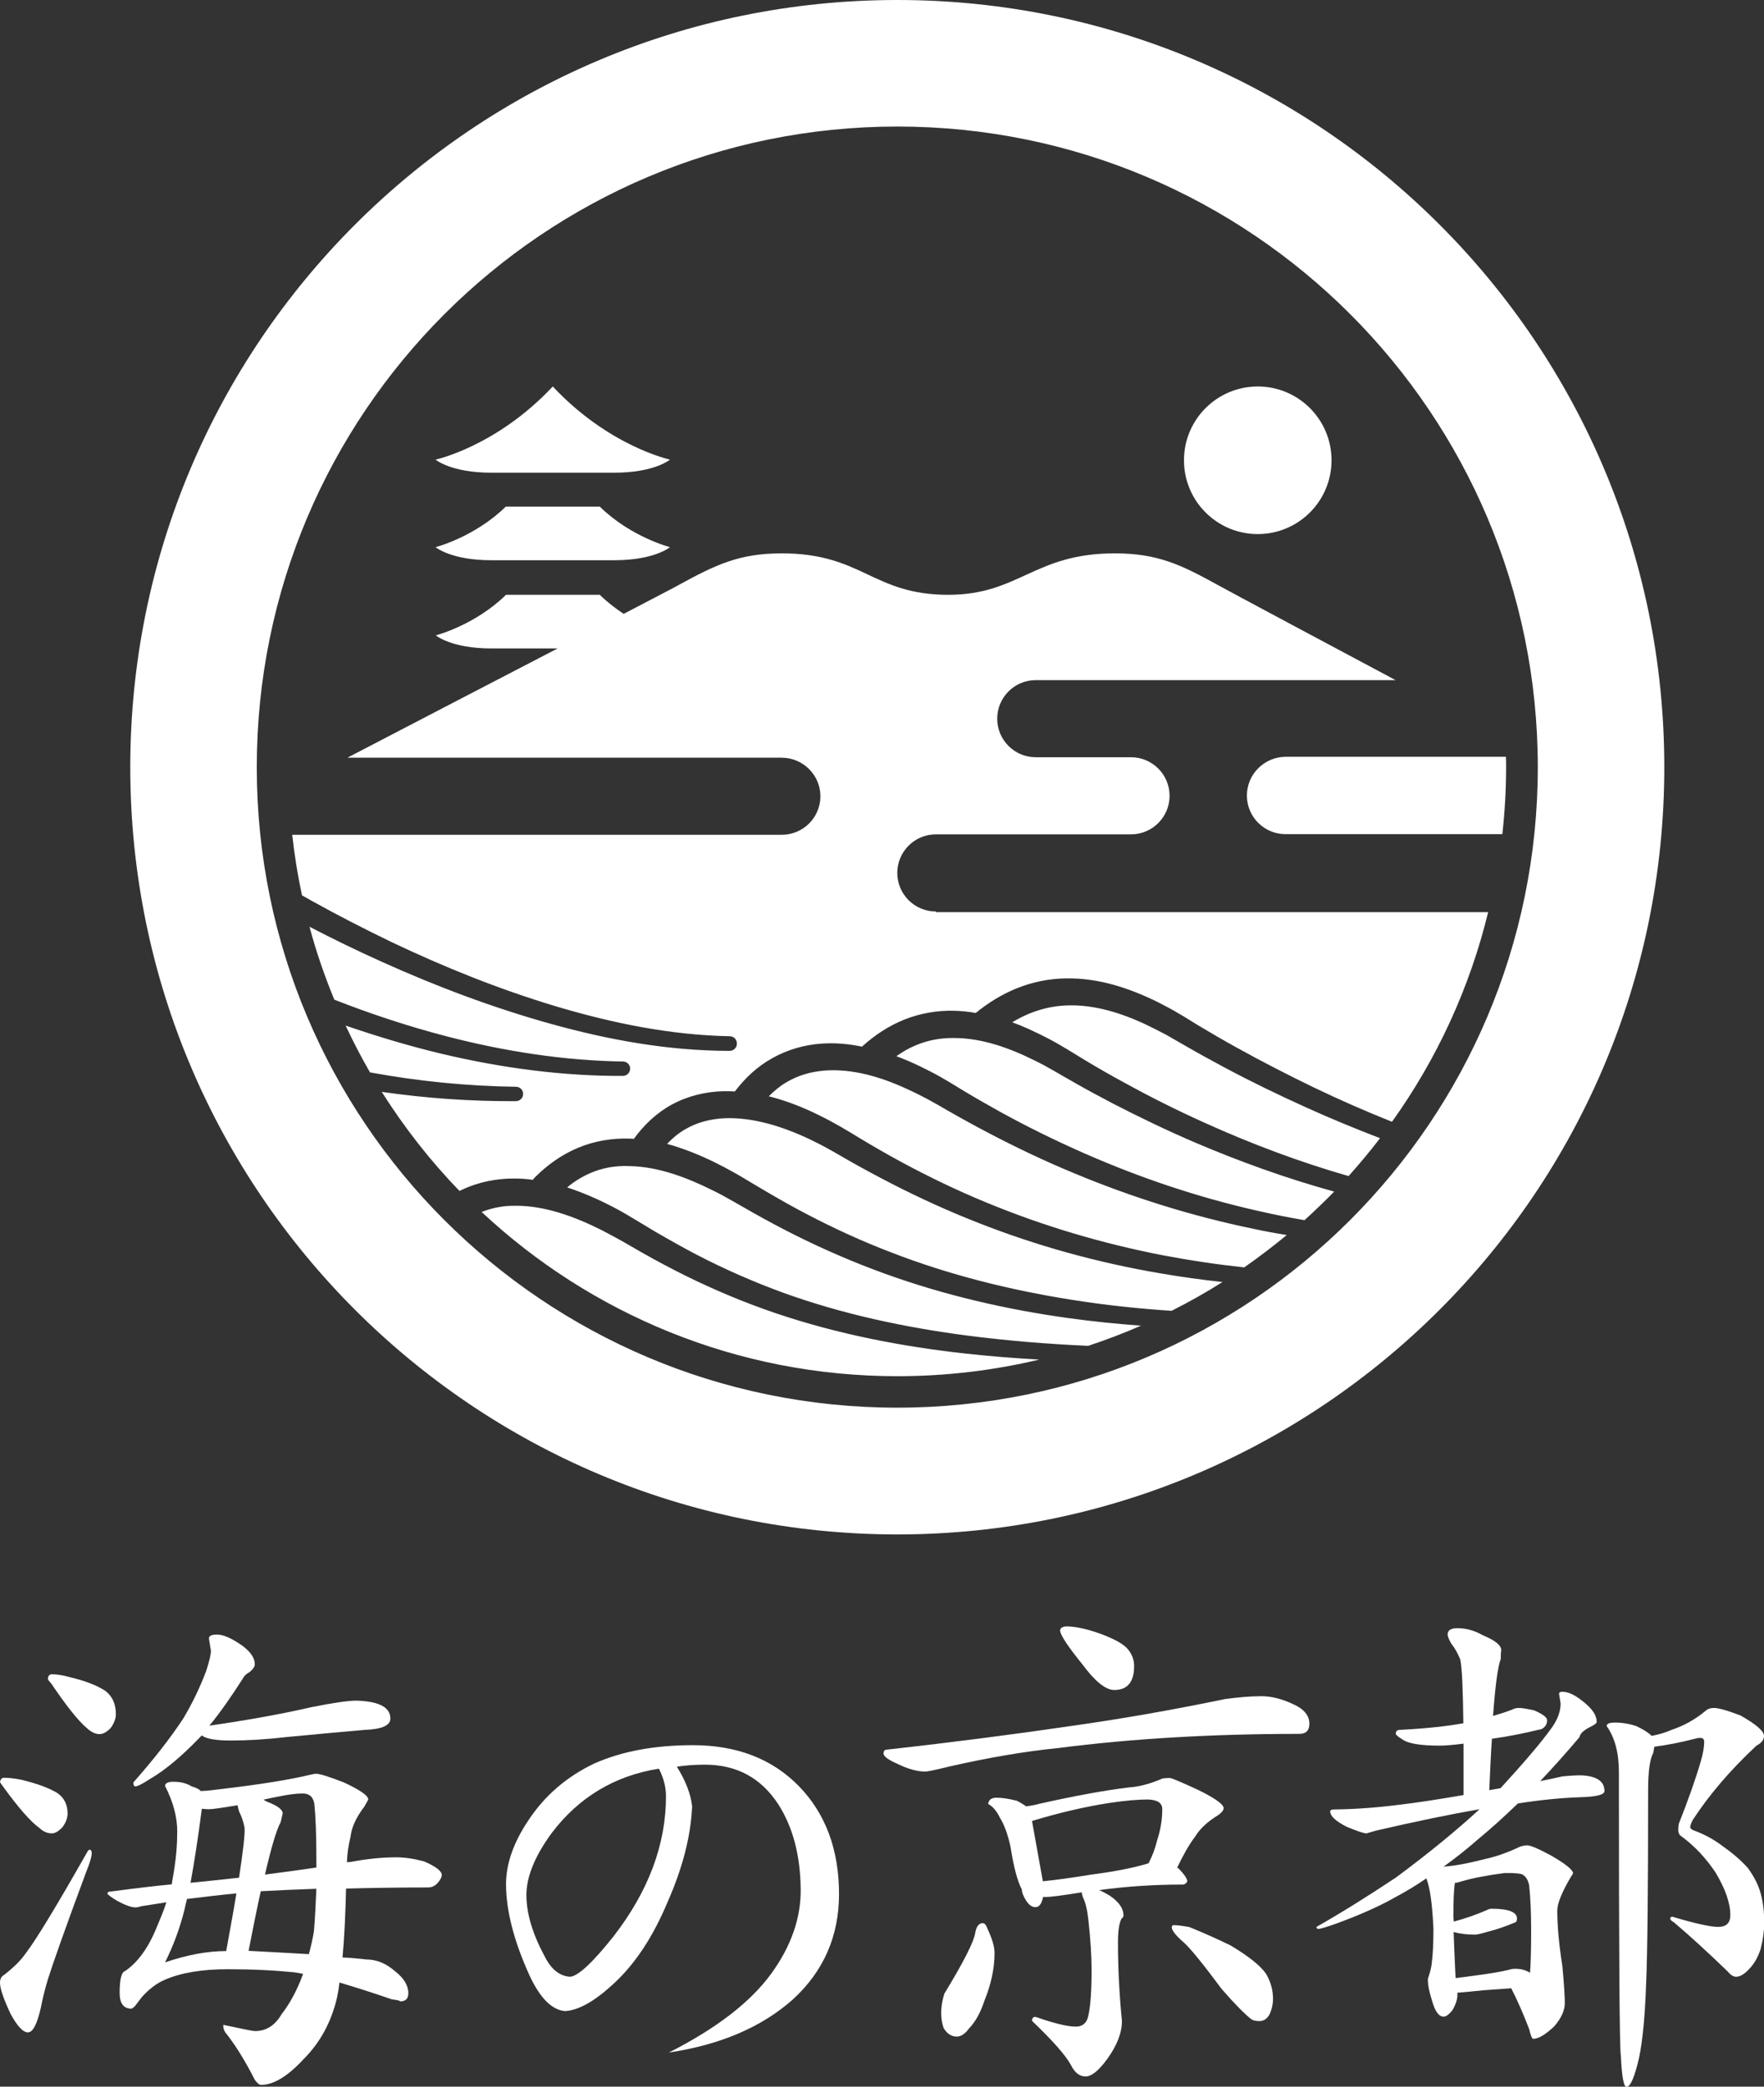 <?xml version="1.0" encoding="utf-8"?>
<!-- Generator: Adobe Illustrator 24.1.0, SVG Export Plug-In . SVG Version: 6.00 Build 0)  -->
<svg version="1.1" id="レイヤー_1" xmlns="http://www.w3.org/2000/svg" xmlns:xlink="http://www.w3.org/1999/xlink" x="0px"
	 y="0px" viewBox="0 0 79.62 94.16" style="enable-background:new 0 0 79.62 94.16;" xml:space="preserve">
<rect x="0" y="0" width="79.62" height="94.16" fill="#333333" stroke="none"/>
<style type="text/css">
	.st0{fill:#FFFFFF;}
</style>
<g>
	<g>
		<g>
			<g>
				<path class="st0" d="M0.18,80.22c0.21,0,0.48,0.03,0.78,0.09c0.71,0.17,1.25,0.37,1.63,0.6c0.31,0.22,0.46,0.52,0.46,0.92
					c0,0.21-0.08,0.42-0.23,0.62c-0.17,0.18-0.33,0.28-0.48,0.28c-0.2,0-0.39-0.08-0.57-0.25c-0.4-0.29-0.94-0.91-1.63-1.86
					C0.05,80.5,0,80.43,0,80.4C0.03,80.28,0.09,80.22,0.18,80.22z M4.05,83.46c0.06,0.02,0.09,0.07,0.09,0.16
					c0,0.15-0.08,0.44-0.25,0.85c-0.94,2.53-1.51,4.15-1.73,4.85c-0.12,0.4-0.23,0.83-0.32,1.29c-0.17,0.74-0.36,1.1-0.58,1.1
					c-0.22,0-0.48-0.28-0.78-0.83C0.16,90.2,0,89.73,0,89.47c0-0.17,0.06-0.28,0.18-0.35c0.44-0.34,0.77-0.67,0.99-0.99
					c0.48-0.63,1.4-2.15,2.78-4.58C3.97,83.51,4,83.48,4.05,83.46z M2.35,75.55c0.21,0,0.47,0.04,0.76,0.12
					c0.72,0.17,1.27,0.38,1.66,0.64c0.31,0.25,0.46,0.59,0.46,1.04c0,0.2-0.08,0.41-0.23,0.62c-0.17,0.18-0.34,0.28-0.51,0.28
					c-0.18,0-0.38-0.09-0.58-0.28c-0.38-0.32-0.92-1-1.61-2.02c-0.09-0.09-0.14-0.16-0.14-0.21C2.18,75.61,2.24,75.55,2.35,75.55z
					 M7.82,80.4c0.34,0,0.61,0.07,0.83,0.21c0.21,0.06,0.35,0.13,0.41,0.21c0.31-0.01,0.61-0.05,0.92-0.09
					c1.79-0.21,3.13-0.43,4-0.64c0.12-0.03,0.22-0.05,0.3-0.05c0.15,0,0.57,0.13,1.24,0.39c0.75,0.35,1.12,0.61,1.1,0.78
					c-0.05,0.09-0.11,0.2-0.18,0.32c-0.37,0.48-0.57,0.93-0.62,1.36c-0.09,0.37-0.15,0.75-0.16,1.15c0.05-0.02,0.1-0.02,0.16-0.02
					c0.74-0.14,1.43-0.21,2.07-0.21c0.37,0,0.78,0.06,1.24,0.18c0.54,0.23,0.81,0.44,0.81,0.62c0,0.09-0.06,0.21-0.18,0.35
					c-0.12,0.14-0.27,0.21-0.44,0.21c-1.33,0-2.57,0.02-3.7,0.05c-0.03,1.23-0.08,2.26-0.16,3.11c0.35,0.01,0.71,0.05,1.08,0.09
					c0.46,0,0.89,0.18,1.29,0.53c0.4,0.31,0.6,0.64,0.6,0.99c0,0.25-0.12,0.37-0.37,0.37c0-0.03-0.12-0.06-0.37-0.09
					c-0.9-0.31-1.69-0.56-2.37-0.76c-0.03,0.28-0.07,0.51-0.11,0.69c-0.26,1.1-0.76,2.02-1.5,2.76c-0.72,0.78-1.36,1.17-1.93,1.17
					c-0.08,0-0.17-0.08-0.28-0.23c-0.44-0.87-0.89-1.59-1.33-2.14c-0.06-0.09-0.09-0.18-0.09-0.25v-0.09
					c0.84,0.18,1.32,0.28,1.43,0.28c0.51,0,0.9-0.25,1.2-0.76c0.38-0.49,0.71-1.1,0.97-1.82c-0.14-0.03-0.27-0.05-0.39-0.07
					c-0.89-0.09-1.89-0.14-3.01-0.14c-1.17,0-2.12,0.16-2.85,0.48c-0.35,0.15-0.7,0.41-1.03,0.78l-0.16,0.21
					c-0.06,0.08-0.12,0.15-0.16,0.21C6,90.6,5.96,90.64,5.93,90.64c-0.35,0-0.53-0.24-0.53-0.71c0-0.61,0.08-0.94,0.25-0.99
					c0.6-0.41,1.09-1.11,1.47-2.09c0.15-0.34,0.28-0.67,0.39-1.01c-0.38,0.06-0.77,0.12-1.15,0.18c-0.08,0.03-0.16,0.05-0.25,0.05
					c-0.18,0-0.46-0.1-0.83-0.3C5,85.6,4.85,85.49,4.85,85.44c0-0.06,0.06-0.09,0.18-0.09C6.1,85.21,7,85.1,7.75,85.03
					c0.03-0.18,0.06-0.36,0.09-0.53C7.95,83.84,8,83.22,8,82.64c0-0.64-0.18-1.33-0.55-2.05C7.45,80.47,7.58,80.4,7.82,80.4z
					 M9.8,73.76c0.29,0,0.67,0.17,1.15,0.51c0.37,0.28,0.55,0.55,0.55,0.83c0,0.11-0.08,0.22-0.23,0.35
					c-0.15,0.08-0.25,0.17-0.3,0.28c-0.54,0.84-1.04,1.56-1.52,2.14c1.72-0.25,3.24-0.52,4.58-0.83c1-0.2,1.68-0.3,2.05-0.3
					c1.03,0.03,1.54,0.3,1.54,0.81c0,0.31-0.38,0.48-1.15,0.51c-0.9,0.08-2.07,0.18-3.5,0.32c-0.94,0.11-1.79,0.16-2.55,0.16
					c-0.69,0-1.13-0.08-1.31-0.23c-0.05,0.05-0.08,0.08-0.12,0.12c-0.8,0.83-1.53,1.44-2.21,1.84c-0.35,0.23-0.58,0.34-0.67,0.34
					c-0.06,0-0.09-0.06-0.09-0.18c0.92-1.04,1.67-2,2.25-2.88c0.43-0.72,0.77-1.44,1.04-2.16c0.14-0.43,0.21-0.73,0.21-0.9
					l-0.09-0.55C9.43,73.81,9.55,73.76,9.8,73.76z M10.21,88.04c0.18-1,0.34-1.86,0.46-2.6C10,85.5,9.25,85.59,8.44,85.69
					c-0.05,0.18-0.08,0.35-0.12,0.51c-0.21,0.84-0.51,1.63-0.87,2.35C8.45,88.21,9.37,88.04,10.21,88.04z M8.6,84.96
					c0.63-0.06,1.36-0.14,2.19-0.23c0.18-1.2,0.27-1.95,0.25-2.25c-0.06-0.31-0.15-0.55-0.25-0.74c-0.03-0.11-0.05-0.2-0.07-0.28
					c-0.71,0.12-1.13,0.18-1.29,0.18c-0.11,0-0.21-0.01-0.32-0.02C8.94,82.93,8.77,84.04,8.6,84.96z M13.94,88.18
					c0.09-0.32,0.17-0.67,0.23-1.04c0.05-0.58,0.08-1.22,0.11-1.91c-0.9,0.03-1.74,0.07-2.51,0.11c-0.17,0.77-0.35,1.66-0.55,2.69
					C12.01,88.07,12.91,88.12,13.94,88.18z M11.89,81.21c0.05,0.03,0.1,0.06,0.16,0.09c0.48,0.18,0.71,0.36,0.71,0.53
					c-0.03,0.12-0.06,0.25-0.09,0.39c-0.18,0.32-0.42,1.11-0.71,2.37c0.83-0.11,1.6-0.21,2.32-0.32c0-0.12,0-0.24,0-0.35
					c0-1.07-0.03-1.91-0.09-2.51c-0.05-0.32-0.22-0.48-0.53-0.48c-0.31,0-0.67,0.05-1.1,0.14C12.31,81.12,12.09,81.16,11.89,81.21z"
					/>
				<path class="st0" d="M31.27,78.75c1.98,0,3.57,0.61,4.78,1.84c1.21,1.24,1.82,2.87,1.82,4.88c0,1.9-0.7,3.49-2.09,4.76
					c-1.4,1.24-3.26,2.04-5.59,2.39c2.15-1.09,3.69-2.28,4.62-3.56c0.9-1.24,1.35-2.52,1.33-3.84c-0.02-1.5-0.35-2.77-1.01-3.8
					c-0.78-1.2-1.89-1.79-3.31-1.79c-0.45,0-0.87,0.03-1.27,0.09c0.4,0.64,0.63,1.24,0.69,1.79c-0.06,1.35-0.43,2.78-1.1,4.3
					c-0.66,1.58-1.47,2.81-2.44,3.7c-0.84,0.78-1.57,1.2-2.19,1.24c-0.6-0.05-1.13-0.58-1.61-1.61c-0.71-1.56-1.06-2.94-1.06-4.12
					c0-0.9,0.33-1.86,0.99-2.85c0.74-1.13,1.74-2,3.01-2.6C28.06,79.03,29.54,78.75,31.27,78.75z M25.73,89.2
					c0.37-0.03,1.02-0.64,1.96-1.82c1.58-2.04,2.37-4.15,2.37-6.33c0-0.41-0.11-0.83-0.32-1.24c-2.01,0.32-3.63,1.3-4.85,2.92
					c-0.75,1.03-1.13,1.96-1.13,2.78s0.27,1.74,0.81,2.74C24.86,88.85,25.25,89.17,25.73,89.2z"/>
				<path class="st0" d="M56.94,76.54c0.44,0,0.93,0.12,1.45,0.37c0.47,0.21,0.71,0.51,0.71,0.87c0,0.31-0.15,0.46-0.46,0.46
					c-3.91,0-7.54,0.21-10.88,0.64c-1.5,0.15-3.14,0.43-4.9,0.83c-0.61,0.15-0.98,0.23-1.1,0.23c-0.35,0-0.77-0.11-1.26-0.35
					c-0.41-0.18-0.62-0.34-0.62-0.46c0-0.12,0.05-0.18,0.16-0.18c3.13-0.35,5.88-0.71,8.26-1.06c2.29-0.32,4.62-0.73,6.99-1.22
					C55.87,76.59,56.42,76.54,56.94,76.54z M44.36,86.78c0.08,0,0.15,0.08,0.21,0.25c0.21,0.45,0.32,0.81,0.32,1.1
					c0,0.68-0.15,1.4-0.46,2.16c-0.17,0.52-0.4,0.94-0.69,1.24c-0.18,0.25-0.37,0.37-0.55,0.37c-0.25,0-0.45-0.13-0.6-0.39
					c-0.08-0.23-0.11-0.46-0.11-0.69c0-0.26,0.05-0.54,0.14-0.85c0.87-1.43,1.34-2.35,1.4-2.76C44.07,86.92,44.19,86.78,44.36,86.78
					z M44.98,81.12c0.26,0,0.57,0.05,0.92,0.14c0.18,0.09,0.32,0.18,0.41,0.25c0.25-0.03,0.44-0.07,0.58-0.11
					c1.64-0.37,2.98-0.61,4.03-0.74c0.49-0.03,1.01-0.17,1.56-0.41c0.12-0.01,0.23-0.02,0.32-0.02c0.08,0,0.5,0.18,1.26,0.53
					c0.78,0.38,1.17,0.66,1.17,0.83c0,0.09-0.08,0.2-0.25,0.32c-0.48,0.29-0.82,0.61-1.04,0.97c-0.28,0.37-0.54,0.84-0.81,1.4
					c0.02,0,0.03,0.01,0.05,0.02c0.28,0.28,0.41,0.48,0.41,0.6c-0.05,0.09-0.12,0.14-0.21,0.14c-1.27,0-2.53,0.08-3.77,0.25
					c0.15,0.06,0.31,0.15,0.48,0.25c0.41,0.28,0.62,0.57,0.62,0.9c0,0.05-0.03,0.09-0.09,0.14c-0.11,0.21-0.16,0.57-0.16,1.08
					c0,1.13,0.06,2.32,0.18,3.54c0,0.52-0.22,1.1-0.67,1.72c-0.38,0.52-0.71,0.78-0.97,0.78c-0.28,0-0.5-0.18-0.67-0.53
					c-0.25-0.45-0.83-1.1-1.75-1.98c0-0.12,0.05-0.18,0.16-0.18c0.83,0.29,1.43,0.44,1.82,0.44c0.29,0,0.48-0.15,0.55-0.44
					c0.11-0.44,0.16-1.15,0.16-2.12c0-0.64-0.05-1.38-0.14-2.21c-0.05-0.48-0.13-0.83-0.25-1.06c-0.03-0.09-0.05-0.17-0.05-0.23
					c-0.86,0.14-1.4,0.21-1.63,0.21c-0.05,0-0.08,0-0.12,0c-0.06,0.31-0.18,0.46-0.34,0.46c-0.17,0-0.31-0.11-0.44-0.32
					c-0.12-0.2-0.18-0.36-0.18-0.48c-0.2-0.38-0.37-1.03-0.51-1.93c-0.12-0.55-0.28-0.99-0.48-1.31c-0.14-0.29-0.31-0.5-0.53-0.62
					C44.63,81.21,44.75,81.12,44.98,81.12z M47.07,84.89c0.54-0.05,1.26-0.15,2.19-0.3c1.07-0.14,1.93-0.31,2.58-0.51
					c0.17-0.32,0.3-0.67,0.39-1.04c0.15-0.46,0.23-0.93,0.23-1.4c0-0.28-0.21-0.42-0.64-0.44c-0.45,0-1.04,0.05-1.77,0.16
					c-1.09,0.17-2.25,0.44-3.47,0.81L47.07,84.89z M48.13,73.39c0.4,0,0.92,0.11,1.56,0.34c0.61,0.23,1.01,0.45,1.2,0.67
					c0.2,0.23,0.3,0.49,0.3,0.78c0,0.72-0.3,1.08-0.9,1.08c-0.38,0-0.86-0.38-1.43-1.15c-0.67-0.83-1.01-1.34-1.01-1.54
					C47.85,73.47,47.95,73.4,48.13,73.39z M52.98,86.87c0.15,0,0.39,0.03,0.71,0.09c0.61,0.25,1.23,0.52,1.86,0.83
					c0.8,0.48,1.33,0.9,1.59,1.27c0.21,0.35,0.32,0.74,0.32,1.15c0,0.21-0.05,0.45-0.16,0.69c-0.11,0.2-0.26,0.3-0.46,0.3
					c-0.17,0-0.29-0.03-0.37-0.09c-0.29-0.23-0.74-0.68-1.33-1.36c-0.84-1.13-1.41-1.83-1.7-2.09c-0.37-0.32-0.55-0.55-0.55-0.69
					C52.89,86.9,52.92,86.87,52.98,86.87z"/>
				<path class="st0" d="M68.56,77.07c0.14,0,0.37,0.04,0.69,0.11c0.38,0.17,0.58,0.31,0.58,0.44c0,0.09-0.02,0.18-0.07,0.25
					c-0.08,0.11-0.18,0.17-0.3,0.18c-0.69,0.17-1.4,0.31-2.12,0.41c-0.05,0.69-0.08,1.46-0.12,2.32c0.17-0.03,0.34-0.06,0.51-0.09
					c1.07-1.17,1.85-2.08,2.32-2.74c0.26-0.37,0.39-0.73,0.39-1.08l-0.07-0.44c0-0.06,0.05-0.09,0.16-0.09
					c0.28,0,0.61,0.17,1.01,0.51c0.35,0.29,0.53,0.57,0.53,0.85c0,0.06-0.12,0.15-0.34,0.25c-0.26,0.14-0.41,0.28-0.44,0.44
					c-0.61,0.72-1.2,1.38-1.77,1.98c0.32-0.06,0.65-0.13,0.99-0.21c0.29-0.03,0.58-0.05,0.85-0.05c0.71,0.03,1.06,0.27,1.06,0.71
					c0,0.17-0.38,0.26-1.13,0.28c-0.84,0.03-1.77,0.12-2.78,0.28c-0.63,0.61-1.23,1.15-1.79,1.61c-0.51,0.45-1.03,0.86-1.56,1.24
					c0.49-0.03,1.11-0.15,1.86-0.34c0.51-0.11,1.04-0.3,1.61-0.57c0.11-0.03,0.21-0.05,0.3-0.05c0.15,0,0.51,0.15,1.08,0.46
					c0.66,0.38,0.99,0.65,0.99,0.8c0,0.02-0.02,0.05-0.07,0.12c-0.43,0.72-0.64,1.24-0.64,1.56c0,0.72,0.08,1.56,0.23,2.51
					c0.08,0.86,0.11,1.41,0.11,1.66c0,0.34-0.16,0.69-0.48,1.06C69.76,91.81,69.44,92,69.2,92c-0.05,0-0.11-0.15-0.18-0.44
					c-0.29-0.75-0.56-1.36-0.81-1.84c-0.41,0.03-0.84,0.06-1.26,0.09c-0.6,0.06-0.99,0.1-1.17,0.11c0,0.06,0,0.12,0,0.18
					c-0.02,0.18-0.09,0.39-0.23,0.62c-0.15,0.18-0.28,0.28-0.39,0.28c-0.22,0-0.39-0.24-0.53-0.74c-0.12-0.38-0.18-0.68-0.18-0.9
					v-0.07c0.11-0.32,0.17-0.58,0.18-0.76c0.05-0.4,0.07-0.9,0.07-1.49c-0.05-1.09-0.15-1.85-0.32-2.28
					c-0.45,0.31-0.91,0.59-1.4,0.85c-0.72,0.41-1.62,0.81-2.69,1.2c-0.43,0.15-0.69,0.23-0.78,0.23c-0.06,0-0.09-0.03-0.09-0.09
					c1.06-0.6,2.25-1.34,3.59-2.23c1.47-1.09,2.73-2.12,3.77-3.08c-1.27,0.22-2.84,0.54-4.69,0.97l-0.41,0.12
					c-0.12,0-0.42-0.1-0.9-0.3c-0.49-0.25-0.74-0.48-0.74-0.69c0-0.06,0.06-0.09,0.18-0.09c0.93-0.01,1.91-0.08,2.92-0.21
					c0.78-0.09,1.76-0.24,2.92-0.44c0-0.87,0-1.65,0-2.32c-0.46,0.06-0.82,0.09-1.08,0.09c-0.86,0-1.42-0.09-1.68-0.28
					c-0.2-0.12-0.3-0.21-0.3-0.25c0-0.12,0.06-0.18,0.18-0.18c1.15-0.06,2.11-0.16,2.87-0.3c-0.02-1.55-0.06-2.51-0.14-2.88
					c-0.12-0.29-0.25-0.52-0.39-0.69c-0.12-0.2-0.18-0.35-0.18-0.44c0-0.18,0.15-0.28,0.44-0.28c0.4,0,0.78,0.11,1.15,0.32
					c0.55,0.23,0.83,0.45,0.83,0.67c-0.02,0.12-0.02,0.25-0.02,0.39c-0.14,0.37-0.25,1.23-0.35,2.58c0.31-0.09,0.59-0.18,0.85-0.28
					C68.33,77.1,68.43,77.07,68.56,77.07z M65.7,89.26c0.26-0.03,0.57-0.07,0.92-0.12c0.61-0.08,1.1-0.16,1.47-0.25
					c0.09-0.03,0.19-0.05,0.3-0.05c0.26,0,0.48,0.06,0.67,0.18c0.03-0.38,0.05-1.01,0.05-1.89c0-0.83-0.03-1.51-0.09-2.05
					c-0.05-0.26-0.16-0.43-0.34-0.51c-0.11-0.03-0.29-0.05-0.55-0.05c-0.06,0-0.14,0-0.23,0c-0.83,0.11-1.49,0.24-1.98,0.39
					c-0.09,0.03-0.17,0.05-0.23,0.05h-0.02c-0.05,0.31-0.07,0.81-0.07,1.52c0,0.08,0.01,0.15,0.02,0.23
					c0.52-0.14,1.01-0.31,1.47-0.51c0.09-0.05,0.17-0.07,0.23-0.07c0.77,0,1.15,0.15,1.15,0.44c0,0.11-0.03,0.17-0.09,0.18
					c-0.43,0.18-0.83,0.32-1.2,0.41c-0.31,0.09-0.51,0.14-0.6,0.14c-0.37,0-0.69-0.04-0.97-0.12C65.64,87.99,65.67,88.68,65.7,89.26
					z M77.36,77.07c0.2,0,0.6,0.11,1.2,0.34c0.71,0.4,1.06,0.71,1.06,0.92c0,0.18-0.12,0.33-0.34,0.44
					c-1.2,1.12-2.15,2.24-2.88,3.36c-0.08,0.15-0.11,0.27-0.11,0.34c0,0.03,0.05,0.07,0.14,0.12c0.48,0.17,0.9,0.4,1.29,0.69
					c0.44,0.31,0.84,0.64,1.17,1.01c0.29,0.4,0.48,0.78,0.58,1.15c0.11,0.4,0.16,0.84,0.16,1.33c0,0.34-0.05,0.73-0.16,1.17
					c-0.12,0.38-0.3,0.69-0.53,0.92c-0.21,0.23-0.41,0.34-0.58,0.34c-0.12,0-0.25-0.08-0.37-0.23c-0.9-0.87-1.72-1.62-2.44-2.23
					c-0.11-0.06-0.16-0.11-0.16-0.16c0-0.06,0.03-0.09,0.09-0.09c1.04,0.31,1.73,0.46,2.07,0.46c0.37,0,0.55-0.18,0.55-0.53
					c0-0.54-0.22-1.18-0.67-1.93c-0.43-0.64-0.94-1.19-1.54-1.63c-0.09-0.05-0.14-0.15-0.14-0.3c0-0.08,0.01-0.16,0.02-0.25
					c0.43-1.09,0.76-2.02,0.99-2.81c0.11-0.37,0.16-0.67,0.16-0.9c0-0.12-0.06-0.18-0.18-0.18c-0.08,0-0.17,0.02-0.28,0.05
					c-0.58,0.15-1.18,0.27-1.79,0.35c-0.02,0.09-0.03,0.18-0.05,0.28c-0.15,0.28-0.23,0.83-0.23,1.66c0,4.51-0.03,7.42-0.09,8.74
					c-0.05,1.43-0.15,2.55-0.32,3.36c-0.2,0.87-0.39,1.31-0.57,1.31c-0.12,0-0.21-0.47-0.25-1.4c-0.06-0.26-0.09-4.53-0.09-12.81
					c0-0.86-0.18-1.55-0.55-2.07c0-0.11,0.12-0.16,0.37-0.16c0.32,0,0.64,0.05,0.97,0.16c0.32,0.15,0.55,0.3,0.69,0.44
					c0.32-0.06,0.63-0.15,0.92-0.28c0.54-0.18,1.04-0.46,1.49-0.83C77.07,77.11,77.21,77.07,77.36,77.07z"/>
			</g>
		</g>
		<path class="st0" d="M47.21,46.81c-0.49-0.25-1-0.49-1.52-0.68c0.75-0.46,1.59-0.73,2.46-0.76c1.21-0.05,2.45,0.33,3.61,0.88
			c0.29,0.14,0.58,0.29,0.87,0.44c0.28,0.16,0.57,0.33,0.87,0.5c0.59,0.34,1.19,0.67,1.79,0.99c1.2,0.64,2.42,1.23,3.66,1.79
			c1.1,0.5,2.22,0.96,3.34,1.39c-0.45,0.59-0.93,1.16-1.42,1.71c-2.23-0.64-4.41-1.46-6.53-2.42c-1.22-0.55-2.42-1.15-3.6-1.8
			c-0.59-0.32-1.17-0.65-1.75-1C48.43,47.51,47.84,47.13,47.21,46.81z M37.21,48.31c-0.62,0.05-1.2,0.22-1.72,0.53
			c-0.29,0.17-0.55,0.39-0.79,0.63c0.08,0.02,0.15,0.04,0.23,0.06c0.72,0.2,1.41,0.48,2.07,0.81c0.66,0.32,1.3,0.71,1.89,1.07
			c0.6,0.36,1.21,0.71,1.82,1.04c1.23,0.66,2.49,1.27,3.78,1.8c2.58,1.07,5.28,1.87,8.03,2.4c1.21,0.23,2.42,0.41,3.64,0.54
			c0.66-0.46,1.3-0.95,1.92-1.46c-0.5-0.08-1-0.17-1.5-0.28c-2.77-0.57-5.49-1.42-8.1-2.51c-1.31-0.54-2.59-1.15-3.85-1.81
			c-0.63-0.33-1.25-0.67-1.86-1.02c-0.31-0.18-0.6-0.35-0.9-0.51c-0.3-0.16-0.6-0.31-0.91-0.45C39.76,48.59,38.45,48.21,37.21,48.31
			z M56.28,35.9c0,0.96,0.78,1.74,1.74,1.74h9.79c0.11-0.99,0.17-2.01,0.17-3.03c0-0.15,0-0.31-0.01-0.46h-9.95
			C57.06,34.16,56.28,34.94,56.28,35.9z M41.33,47.17c-0.31,0.13-0.59,0.29-0.87,0.49c0.34,0.13,0.68,0.27,1.01,0.43
			c0.33,0.16,0.65,0.32,0.97,0.5c0.32,0.18,0.63,0.37,0.92,0.55c0.59,0.36,1.19,0.7,1.8,1.04c1.22,0.67,2.46,1.28,3.73,1.84
			c2.54,1.12,5.18,2.01,7.89,2.62c0.7,0.16,1.4,0.3,2.1,0.42c0.46-0.42,0.91-0.85,1.34-1.29c-2.14-0.59-4.23-1.34-6.27-2.21
			c-1.26-0.54-2.49-1.13-3.71-1.76c-0.61-0.32-1.21-0.64-1.8-0.98c-0.61-0.34-1.16-0.69-1.75-0.97c-1.16-0.58-2.4-1.01-3.62-1.01
			C42.46,46.83,41.87,46.94,41.33,47.17z M30.96,50.94c-0.32,0.18-0.6,0.41-0.85,0.68c0.2,0.05,0.4,0.11,0.59,0.18
			c0.71,0.24,1.39,0.55,2.03,0.89c0.32,0.17,0.64,0.35,0.95,0.54l0.91,0.54c0.6,0.35,1.21,0.7,1.83,1.02
			c1.24,0.65,2.51,1.23,3.82,1.73c2.61,1.01,5.34,1.69,8.12,2.13c1.5,0.24,3.01,0.4,4.52,0.5c0.79-0.4,1.56-0.83,2.3-1.3
			c-0.94-0.1-1.87-0.23-2.8-0.39c-2.82-0.48-5.59-1.24-8.25-2.29c-1.33-0.52-2.64-1.12-3.91-1.77c-0.64-0.33-1.27-0.67-1.89-1.02
			c-0.32-0.18-0.61-0.36-0.91-0.52c-0.3-0.17-0.6-0.32-0.91-0.47c-1.22-0.57-2.54-0.98-3.8-0.93
			C32.08,50.49,31.48,50.64,30.96,50.94z M21.74,54.69c4.91,4.59,11.51,7.41,18.76,7.41c2.21,0,4.35-0.26,6.41-0.75
			c-1.11-0.06-2.21-0.15-3.32-0.27c-2.9-0.32-5.79-0.88-8.57-1.82c-1.39-0.47-2.75-1.04-4.07-1.69c-0.66-0.33-1.31-0.67-1.94-1.03
			l-0.94-0.54c-0.31-0.17-0.62-0.34-0.93-0.5c-1.24-0.62-2.58-1.1-3.87-1.09C22.73,54.4,22.22,54.5,21.74,54.69z M22.83,22.86
			c-1.41,1.38-3.17,1.83-3.17,1.83s0.69,0.59,2.51,0.59h5.56c1.82,0,2.51-0.59,2.51-0.59s-1.76-0.45-3.17-1.83H22.83z M53.44,20.77
			c0,1.84,1.49,3.33,3.33,3.33c1.84,0,3.33-1.49,3.33-3.33c0-1.84-1.49-3.33-3.33-3.33C54.93,17.44,53.44,18.93,53.44,20.77z
			 M26.61,52.95c-0.36,0.16-0.7,0.37-1.01,0.63c0.72,0.24,1.41,0.54,2.06,0.88c0.33,0.17,0.66,0.36,0.97,0.55l0.93,0.56
			c0.62,0.36,1.24,0.71,1.87,1.04c1.27,0.66,2.57,1.23,3.91,1.72c2.68,0.97,5.5,1.57,8.34,1.94c1.8,0.23,3.62,0.38,5.44,0.46
			c0.81-0.27,1.6-0.57,2.38-0.91c-1.09-0.08-2.18-0.19-3.26-0.34c-2.83-0.39-5.64-1.04-8.34-2.02c-1.35-0.49-2.67-1.06-3.96-1.7
			c-0.64-0.32-1.28-0.66-1.9-1.01l-0.93-0.53c-0.3-0.17-0.6-0.34-0.91-0.49c-1.22-0.61-2.51-1.09-3.79-1.11
			C27.78,52.59,27.17,52.7,26.61,52.95z M22.17,21.33h5.56c1.82,0,2.51-0.59,2.51-0.59s-2.75-0.59-5.29-3.3
			c-2.54,2.71-5.29,3.3-5.29,3.3S20.35,21.33,22.17,21.33z M42.24,41.13c-0.96,0-1.74-0.78-1.74-1.74c0-0.96,0.78-1.74,1.74-1.74
			h8.81c0.96,0,1.74-0.78,1.74-1.74c0-0.96-0.78-1.74-1.74-1.74h-4.3c-0.96,0-1.74-0.78-1.74-1.74c0-0.96,0.78-1.74,1.74-1.74h16.24
			c-3.86-2.06-7.33-3.91-8-4.28c-1.7-0.94-2.75-1.44-4.68-1.44c-3.64,0-4.31,1.87-7.51,1.87c-3.42,0-3.87-1.87-7.51-1.87
			c-1.93,0-2.98,0.51-4.68,1.44c-0.15,0.09-1.07,0.56-2.46,1.29c-0.36-0.24-0.73-0.52-1.08-0.86h-4.23
			c-1.41,1.38-3.17,1.83-3.17,1.83s0.69,0.59,2.51,0.59h2.99c-2.77,1.44-6.23,3.23-9.49,4.93h19.6c0.96,0,1.75,0.78,1.75,1.74
			c0,0.96-0.78,1.74-1.75,1.74H13.19c0.1,0.93,0.25,1.84,0.44,2.73c0.15,0.08,0.29,0.17,0.44,0.25c1.17,0.65,2.36,1.26,3.56,1.84
			c2.41,1.15,4.9,2.15,7.46,2.92c2.55,0.76,5.19,1.3,7.85,1.35l0,0c0.18,0,0.33,0.15,0.32,0.34c0,0.18-0.15,0.32-0.33,0.32
			c-2.74,0-5.45-0.49-8.07-1.22c-2.62-0.73-5.17-1.69-7.65-2.81c-1.09-0.49-2.18-1.02-3.24-1.57c0.3,1.13,0.68,2.22,1.12,3.29
			c1.66,0.65,3.36,1.21,5.09,1.66c2.59,0.67,5.26,1.09,7.94,1.13c0.18,0,0.33,0.15,0.32,0.33c0,0.18-0.15,0.32-0.33,0.32
			c-2.74,0.01-5.47-0.36-8.14-0.99c-1.48-0.35-2.93-0.79-4.37-1.28c0.34,0.72,0.7,1.42,1.1,2.11c2.17,0.4,4.38,0.62,6.59,0.65
			c0.18,0,0.33,0.15,0.32,0.33c0,0.18-0.15,0.32-0.33,0.32c-2.02,0.01-4.04-0.13-6.05-0.42c1.02,1.61,2.19,3.11,3.51,4.47
			c0.04-0.02,0.08-0.04,0.13-0.06c0.74-0.35,1.58-0.51,2.38-0.5c0.27,0,0.54,0.02,0.8,0.06c0.02-0.03,0.05-0.07,0.08-0.1
			c0,0,0,0,0.01-0.01l0.01-0.01c0.54-0.54,1.2-1.02,1.95-1.33c0.74-0.31,1.56-0.44,2.34-0.41c0.06,0,0.11,0.01,0.17,0.01
			c0.44-0.61,1.03-1.18,1.72-1.55c0.72-0.39,1.53-0.58,2.32-0.6c0.18,0,0.35,0,0.52,0.01c0.44-0.58,1-1.12,1.67-1.49
			c0.7-0.4,1.49-0.62,2.27-0.67c0.62-0.04,1.22,0.02,1.8,0.14c0,0,0,0,0.01-0.01c0,0,0,0,0.01-0.01l0.01-0.01
			c0.54-0.49,1.19-0.92,1.9-1.2c0.71-0.28,1.48-0.41,2.23-0.39c0.33,0.01,0.65,0.04,0.97,0.1c0.55-0.45,1.19-0.85,1.87-1.12
			c0.7-0.28,1.45-0.43,2.19-0.44c1.5-0.03,2.9,0.45,4.16,1.07c0.31,0.16,0.62,0.32,0.92,0.5c0.3,0.17,0.59,0.36,0.87,0.53
			c0.57,0.34,1.15,0.68,1.73,1c1.17,0.65,2.36,1.26,3.56,1.84c1.15,0.55,2.31,1.06,3.49,1.53c2.01-2.81,3.5-6.01,4.34-9.46H42.24z
			 M75.12,34.62c0,19.12-15.5,34.62-34.62,34.62c-19.12,0-34.62-15.5-34.62-34.62C5.88,15.5,21.38,0,40.5,0
			C59.62,0,75.12,15.5,75.12,34.62z M69.41,34.62c0-15.97-12.94-28.91-28.91-28.91c-15.96,0-28.91,12.94-28.91,28.91
			c0,15.96,12.94,28.9,28.91,28.9C56.46,63.52,69.41,50.58,69.41,34.62z"/>
	</g>
</g>
</svg>
